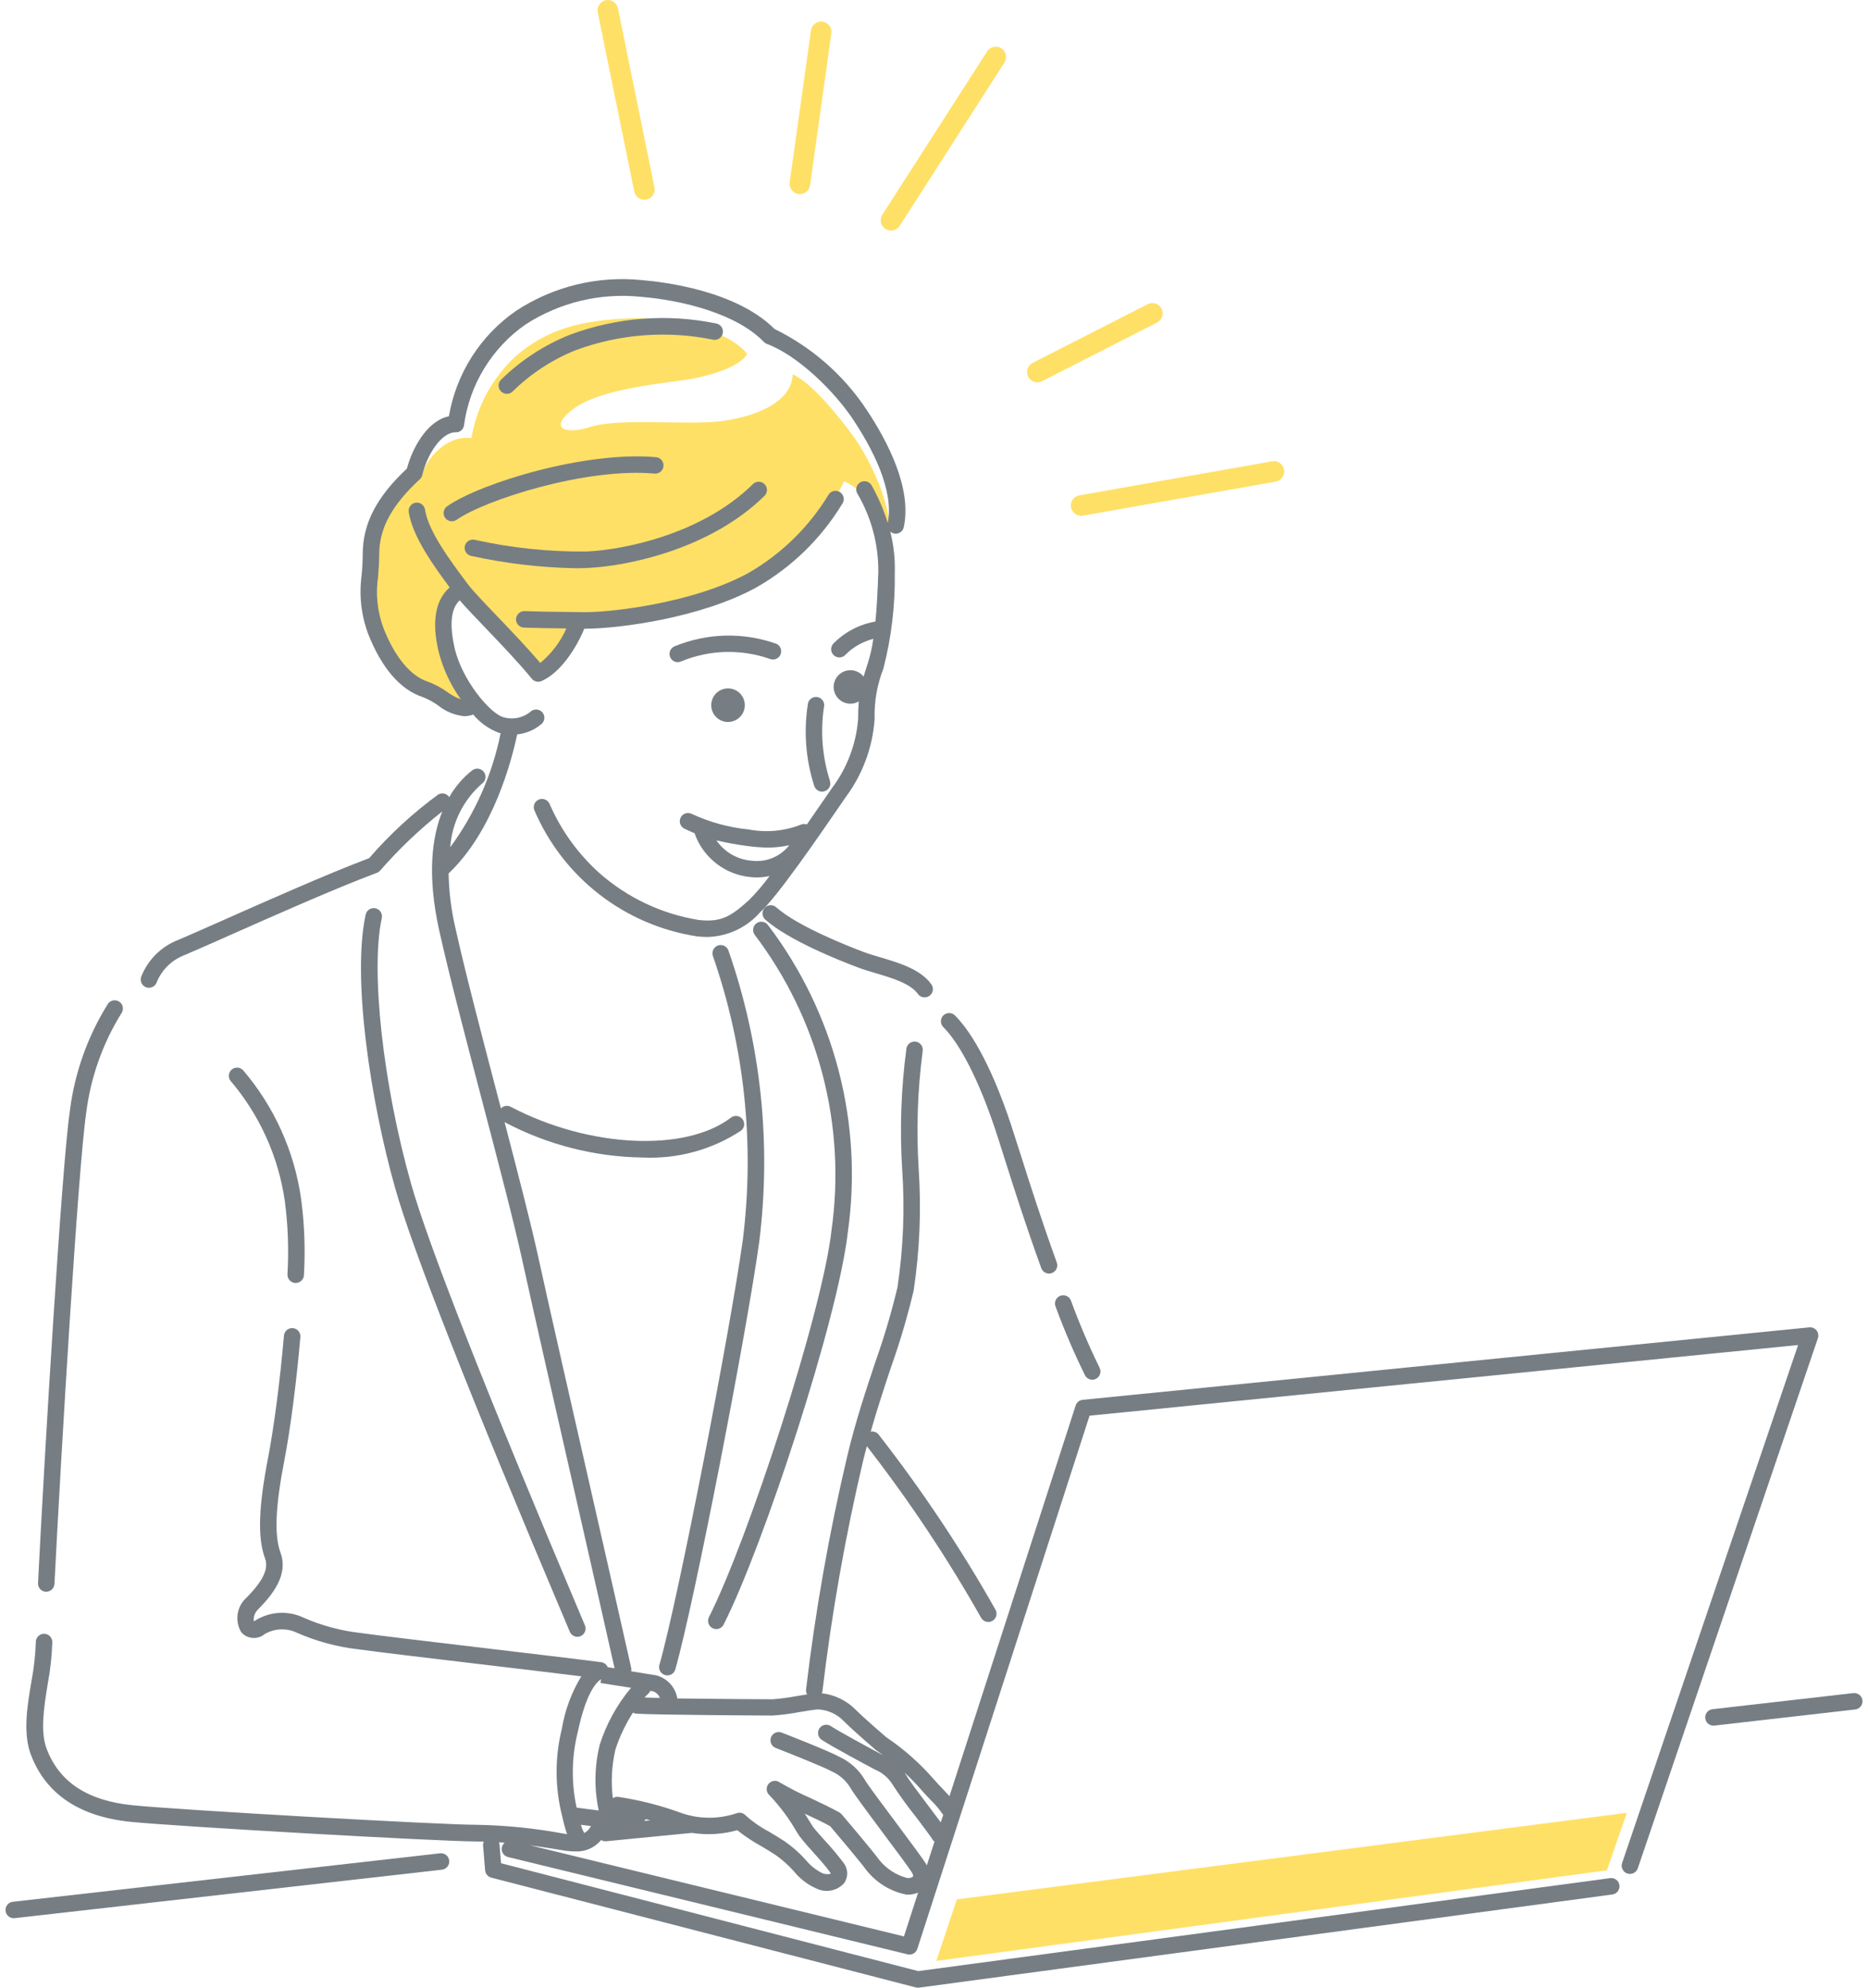 <svg width="235" height="250" viewBox="0 0 235 250" fill="none" xmlns="http://www.w3.org/2000/svg">
<path d="M202.156 235.238C202.443 234.377 204.666 228 204.666 228L120.37 238.894L117.79 246.635L202.156 235.238Z" fill="#FFE066"/>
<path d="M111.627 68.296C112.918 64.71 109.334 57.537 107.324 54.821C105.314 52.104 102.163 48.226 99.725 47.08C99.581 50.666 94.995 52.384 90.837 52.958C86.678 53.532 77.935 52.528 74.351 53.675C70.767 54.823 69.047 53.675 72.199 51.382C75.351 49.089 81.946 48.371 86.105 47.796C88.758 47.437 93.13 46.22 93.994 44.498C91.557 41.488 84.532 39.768 78.798 40.055C73.064 40.342 68.907 41.346 64.892 44.785C61.941 47.515 59.975 51.144 59.302 55.108C56.219 54.678 53.564 57.688 52.994 59.981C50.679 61.678 48.85 63.952 47.69 66.576C47.151 68.734 46.862 70.947 46.829 73.171C46.442 76.076 47.103 79.024 48.694 81.486C49.509 83.248 50.865 84.704 52.563 85.644C54.428 86.503 56.291 89.37 59.018 88.654C56.725 83.923 56.008 82.777 55.721 80.482C55.434 78.187 55.291 75.461 57.442 73.745C61.885 78.332 65.69 82.834 67.691 84.697C69.84 83.022 71.459 80.762 72.353 78.188C80.811 77.615 85.613 76.828 90.415 74.891C97.313 72.299 102.958 67.166 106.194 60.546C108.719 61.543 111.05 65.285 111.627 68.296Z" fill="#FFE066"/>
<path d="M81.06 25.124C80.761 25.123 80.472 25.02 80.241 24.831C80.009 24.642 79.85 24.378 79.791 24.085L75.197 1.554C75.128 1.217 75.197 0.867 75.386 0.58C75.576 0.294 75.871 0.094 76.208 0.026C76.545 -0.042 76.895 0.026 77.181 0.215C77.468 0.405 77.667 0.701 77.736 1.037L82.332 23.567C82.37 23.756 82.365 23.95 82.319 24.137C82.273 24.323 82.185 24.497 82.064 24.646C81.942 24.795 81.789 24.915 81.616 24.997C81.442 25.08 81.252 25.123 81.06 25.124Z" fill="#FFE066"/>
<path d="M112.093 29.004C111.845 29.005 111.602 28.934 111.394 28.799C111.25 28.708 111.126 28.588 111.029 28.448C110.931 28.308 110.862 28.151 110.826 27.984C110.79 27.817 110.787 27.645 110.817 27.478C110.847 27.31 110.91 27.15 111.003 27.006L124.2 6.436C124.389 6.157 124.681 5.962 125.012 5.894C125.343 5.826 125.688 5.89 125.972 6.073C126.257 6.255 126.459 6.541 126.535 6.87C126.612 7.2 126.557 7.546 126.382 7.835L113.185 28.407C113.068 28.59 112.906 28.741 112.715 28.845C112.524 28.95 112.31 29.004 112.093 29.004Z" fill="#FFE066"/>
<path d="M130.506 48.09C130.215 48.09 129.932 47.992 129.703 47.812C129.475 47.631 129.313 47.38 129.245 47.096C129.177 46.813 129.206 46.516 129.328 46.251C129.449 45.986 129.657 45.771 129.916 45.638L144.37 38.265C144.522 38.185 144.688 38.136 144.859 38.121C145.03 38.106 145.202 38.125 145.366 38.177C145.529 38.229 145.681 38.313 145.812 38.424C145.943 38.535 146.05 38.671 146.128 38.824C146.206 38.976 146.253 39.143 146.266 39.314C146.279 39.485 146.258 39.657 146.204 39.82C146.15 39.983 146.064 40.134 145.952 40.263C145.839 40.393 145.702 40.499 145.548 40.575L131.094 47.948C130.912 48.041 130.711 48.09 130.506 48.09Z" fill="#FFE066"/>
<path d="M100.627 24.417C100.567 24.418 100.507 24.413 100.447 24.405C100.107 24.357 99.8 24.176 99.593 23.902C99.385 23.627 99.296 23.282 99.343 22.942L102.02 3.828C102.043 3.659 102.1 3.497 102.186 3.35C102.272 3.204 102.386 3.075 102.522 2.973C102.658 2.87 102.813 2.796 102.977 2.753C103.142 2.71 103.314 2.7 103.482 2.724C103.651 2.747 103.813 2.804 103.959 2.89C104.106 2.976 104.234 3.091 104.337 3.226C104.439 3.362 104.514 3.517 104.557 3.682C104.599 3.846 104.609 4.018 104.586 4.186L101.91 23.3C101.867 23.61 101.713 23.894 101.477 24.099C101.241 24.304 100.939 24.417 100.627 24.417Z" fill="#FFE066"/>
<path d="M136.012 64.875C135.688 64.874 135.376 64.753 135.137 64.534C134.898 64.314 134.75 64.014 134.722 63.691C134.694 63.368 134.788 63.046 134.985 62.789C135.183 62.532 135.469 62.358 135.788 62.302L160.031 58.022C160.199 57.99 160.372 57.993 160.539 58.029C160.707 58.065 160.865 58.134 161.005 58.231C161.146 58.329 161.266 58.453 161.358 58.598C161.451 58.742 161.513 58.903 161.543 59.071C161.573 59.24 161.569 59.413 161.531 59.58C161.494 59.747 161.424 59.905 161.325 60.044C161.226 60.184 161.101 60.303 160.956 60.394C160.811 60.485 160.65 60.547 160.481 60.575L136.238 64.857C136.164 64.869 136.088 64.875 136.012 64.875Z" fill="#FFE066"/>
<path d="M83.959 210.722C84.185 210.722 84.404 210.649 84.584 210.513C84.764 210.377 84.894 210.186 84.956 209.969C87.375 201.506 93.943 167.515 95.505 156.267C97.063 143.904 95.743 131.348 91.65 119.579C91.608 119.449 91.541 119.329 91.452 119.226C91.364 119.122 91.256 119.037 91.135 118.975C91.013 118.913 90.881 118.876 90.746 118.865C90.61 118.854 90.473 118.87 90.344 118.912C90.214 118.954 90.094 119.022 89.991 119.11C89.887 119.198 89.802 119.306 89.74 119.428C89.678 119.549 89.641 119.681 89.63 119.817C89.619 119.953 89.636 120.089 89.678 120.219C93.669 131.691 94.958 143.93 93.443 155.982C91.888 167.179 85.358 200.988 82.955 209.399C82.918 209.531 82.907 209.668 82.922 209.804C82.938 209.939 82.981 210.071 83.047 210.19C83.114 210.309 83.204 210.414 83.311 210.499C83.418 210.583 83.541 210.646 83.673 210.683C83.766 210.709 83.862 210.723 83.959 210.722Z" fill="#767E84"/>
<path d="M116.323 125.445C116.513 125.445 116.7 125.393 116.863 125.293C117.025 125.194 117.158 125.052 117.245 124.882C117.332 124.713 117.371 124.523 117.357 124.333C117.344 124.143 117.278 123.96 117.167 123.805C115.81 121.906 113.101 121.103 110.712 120.398C109.975 120.179 109.278 119.973 108.695 119.754C106.789 119.037 100.357 116.527 97.646 114.11C97.441 113.928 97.171 113.835 96.898 113.852C96.624 113.869 96.368 113.993 96.186 114.198C96.004 114.403 95.91 114.672 95.925 114.946C95.941 115.219 96.065 115.476 96.269 115.659C99.167 118.235 105.414 120.739 107.969 121.696C108.621 121.942 109.351 122.157 110.121 122.386C112.19 123 114.537 123.695 115.478 125.017C115.575 125.15 115.702 125.259 115.849 125.333C115.996 125.408 116.158 125.446 116.323 125.445Z" fill="#767E84"/>
<path d="M137.406 173.532C137.573 173.533 137.737 173.492 137.885 173.414C138.005 173.351 138.113 173.265 138.2 173.161C138.287 173.056 138.353 172.936 138.394 172.806C138.435 172.676 138.45 172.539 138.438 172.404C138.426 172.268 138.387 172.136 138.324 172.016C136.983 169.276 135.786 166.469 134.738 163.604C134.692 163.473 134.62 163.353 134.527 163.25C134.433 163.148 134.32 163.065 134.194 163.007C134.068 162.948 133.932 162.916 133.794 162.911C133.655 162.907 133.517 162.93 133.387 162.979C133.258 163.029 133.139 163.104 133.039 163.2C132.939 163.296 132.86 163.411 132.805 163.539C132.75 163.666 132.721 163.803 132.72 163.942C132.719 164.081 132.746 164.218 132.799 164.347C133.88 167.285 135.113 170.165 136.495 172.975C136.582 173.142 136.713 173.282 136.873 173.38C137.034 173.478 137.218 173.531 137.406 173.532Z" fill="#767E84"/>
<path d="M131.965 160.181C132.088 160.181 132.209 160.16 132.324 160.118C132.452 160.072 132.57 160.001 132.67 159.909C132.771 159.817 132.853 159.707 132.91 159.584C132.968 159.46 133.001 159.327 133.007 159.191C133.013 159.055 132.993 158.919 132.946 158.791C130.965 153.311 129.553 148.864 128.42 145.289C127.947 143.797 127.524 142.483 127.151 141.344C125.021 134.95 122.53 130.112 120.138 127.717C120.042 127.621 119.927 127.544 119.802 127.492C119.676 127.44 119.541 127.413 119.405 127.413C119.269 127.413 119.134 127.44 119.008 127.492C118.882 127.544 118.768 127.621 118.671 127.717C118.575 127.813 118.499 127.927 118.446 128.053C118.394 128.179 118.368 128.314 118.368 128.45C118.368 128.586 118.394 128.721 118.446 128.847C118.499 128.973 118.575 129.087 118.671 129.184C120.809 131.319 123.183 135.997 125.184 141.997C125.56 143.127 125.975 144.432 126.439 145.913C127.578 149.499 128.994 153.982 130.992 159.494C131.064 159.694 131.196 159.868 131.37 159.991C131.544 160.114 131.752 160.18 131.965 160.181Z" fill="#767E84"/>
<path d="M5.819 200.197C6.085 200.196 6.34 200.093 6.532 199.91C6.724 199.727 6.839 199.477 6.852 199.212C7.688 182.61 9.852 146.675 10.836 140.041C11.385 135.572 12.898 131.277 15.27 127.451C15.431 127.228 15.496 126.95 15.451 126.678C15.406 126.407 15.255 126.165 15.032 126.004C14.809 125.844 14.53 125.779 14.259 125.824C13.988 125.869 13.745 126.019 13.585 126.243C11.024 130.339 9.386 134.944 8.785 139.738C7.792 146.444 5.618 182.481 4.783 199.115C4.776 199.251 4.795 199.387 4.841 199.516C4.887 199.644 4.957 199.762 5.048 199.863C5.14 199.964 5.25 200.046 5.373 200.105C5.496 200.163 5.629 200.197 5.765 200.204L5.819 200.197Z" fill="#767E84"/>
<path d="M72.635 205.868C72.805 205.867 72.972 205.824 73.122 205.744C73.272 205.663 73.399 205.546 73.493 205.405C73.588 205.263 73.645 205.1 73.662 204.931C73.679 204.762 73.653 204.591 73.589 204.434L73.296 203.745C61.136 175.011 53.87 156.533 51.697 148.828C48.181 136.368 46.603 122.045 48.023 115.513C48.057 115.378 48.064 115.237 48.043 115.099C48.022 114.961 47.973 114.829 47.9 114.71C47.826 114.592 47.73 114.489 47.616 114.409C47.502 114.328 47.373 114.271 47.237 114.242C47.1 114.212 46.959 114.211 46.822 114.237C46.685 114.263 46.555 114.316 46.439 114.394C46.323 114.472 46.224 114.572 46.148 114.689C46.072 114.805 46.019 114.936 45.995 115.074C44.288 122.927 46.567 138.283 49.699 149.391C51.896 157.179 59.192 175.739 71.396 204.552L71.686 205.242C71.767 205.427 71.899 205.585 72.068 205.696C72.236 205.807 72.433 205.867 72.635 205.868Z" fill="#767E84"/>
<path d="M90.11 204.897C90.301 204.897 90.489 204.844 90.653 204.744C90.816 204.643 90.948 204.5 91.035 204.328C96.045 194.447 105.464 165.74 106.663 154.951C107.62 148.174 107.225 141.274 105.502 134.651C103.778 128.027 100.76 121.81 96.622 116.358C96.461 116.135 96.218 115.985 95.947 115.942C95.675 115.898 95.397 115.963 95.174 116.124C94.951 116.285 94.801 116.528 94.757 116.8C94.713 117.071 94.779 117.349 94.94 117.572C98.924 122.82 101.83 128.804 103.489 135.18C105.149 141.556 105.529 148.197 104.609 154.721C103.461 165.046 94.061 193.787 89.188 203.391C89.126 203.512 89.089 203.644 89.078 203.78C89.068 203.916 89.084 204.053 89.126 204.182C89.169 204.311 89.236 204.431 89.325 204.534C89.414 204.638 89.522 204.723 89.644 204.784C89.788 204.858 89.948 204.897 90.11 204.897Z" fill="#767E84"/>
<path d="M85.285 83.275C85.445 83.275 85.604 83.237 85.747 83.166C89.285 81.713 93.232 81.609 96.841 82.873C97.089 82.976 97.367 82.978 97.617 82.88C97.867 82.782 98.069 82.59 98.181 82.346C98.293 82.102 98.306 81.824 98.217 81.571C98.129 81.317 97.945 81.108 97.705 80.987C93.52 79.484 88.925 79.6 84.82 81.312C84.606 81.413 84.433 81.585 84.331 81.799C84.228 82.012 84.202 82.255 84.256 82.485C84.31 82.716 84.442 82.921 84.629 83.067C84.817 83.212 85.048 83.289 85.285 83.284V83.275Z" fill="#767E84"/>
<path d="M103.422 99.57C103.584 99.569 103.744 99.53 103.889 99.457C104.034 99.383 104.16 99.276 104.256 99.145C104.352 99.014 104.416 98.863 104.443 98.703C104.47 98.542 104.459 98.378 104.412 98.223C103.458 95.242 103.197 92.083 103.648 88.987C103.686 88.856 103.699 88.719 103.684 88.584C103.669 88.448 103.628 88.317 103.563 88.197C103.498 88.078 103.41 87.972 103.304 87.887C103.197 87.801 103.075 87.738 102.945 87.699C102.814 87.661 102.677 87.649 102.542 87.663C102.406 87.678 102.275 87.719 102.156 87.784C102.036 87.849 101.931 87.938 101.845 88.044C101.76 88.15 101.696 88.271 101.657 88.402C101.081 91.894 101.347 95.473 102.432 98.841C102.498 99.052 102.63 99.237 102.808 99.368C102.986 99.499 103.201 99.569 103.422 99.57Z" fill="#767E84"/>
<path d="M89.473 88.695C89.473 88.276 89.597 87.868 89.829 87.52C90.062 87.172 90.392 86.901 90.779 86.741C91.165 86.581 91.59 86.54 92 86.621C92.41 86.703 92.787 86.904 93.083 87.2C93.378 87.496 93.579 87.873 93.661 88.283C93.742 88.694 93.7 89.119 93.54 89.505C93.379 89.891 93.108 90.221 92.76 90.453C92.412 90.685 92.004 90.809 91.585 90.809C91.025 90.808 90.488 90.585 90.092 90.189C89.696 89.792 89.473 89.255 89.473 88.695ZM91.548 88.695L91.585 88.657C91.58 88.656 91.575 88.657 91.57 88.659C91.565 88.66 91.56 88.663 91.556 88.667C91.553 88.67 91.549 88.674 91.547 88.679C91.545 88.684 91.544 88.689 91.544 88.695H91.548Z" fill="#767E84"/>
<path d="M72.428 71.468C72.907 71.468 73.377 71.458 73.837 71.44C78.939 71.223 89.385 69.066 96.177 62.361C96.274 62.266 96.351 62.152 96.404 62.026C96.457 61.901 96.485 61.767 96.486 61.63C96.487 61.494 96.461 61.359 96.41 61.233C96.358 61.107 96.283 60.992 96.187 60.895C96.092 60.799 95.978 60.721 95.852 60.669C95.727 60.616 95.593 60.588 95.456 60.587C95.32 60.586 95.185 60.612 95.059 60.663C94.933 60.715 94.818 60.79 94.721 60.886C88.379 67.147 78.555 69.162 73.742 69.367C69.035 69.41 64.338 68.917 59.742 67.898C59.475 67.832 59.193 67.873 58.957 68.015C58.721 68.156 58.551 68.385 58.484 68.652C58.417 68.919 58.459 69.201 58.601 69.437C58.742 69.673 58.971 69.843 59.238 69.91C63.572 70.869 67.99 71.391 72.428 71.468Z" fill="#767E84"/>
<path d="M56.846 65.56C57.057 65.562 57.265 65.5 57.44 65.381C61.026 62.87 73.722 58.789 82.347 59.568C82.621 59.591 82.893 59.505 83.104 59.328C83.314 59.151 83.446 58.898 83.47 58.624C83.493 58.35 83.407 58.078 83.231 57.868C83.054 57.657 82.8 57.526 82.526 57.502C73.74 56.709 60.516 60.704 56.247 63.679C56.067 63.806 55.931 63.986 55.86 64.195C55.789 64.404 55.787 64.63 55.853 64.84C55.919 65.05 56.05 65.234 56.228 65.365C56.406 65.496 56.62 65.567 56.841 65.567L56.846 65.56Z" fill="#767E84"/>
<path d="M63.764 49.535C63.9 49.536 64.035 49.509 64.161 49.457C64.287 49.405 64.401 49.329 64.497 49.232C66.78 46.989 69.487 45.221 72.459 44.032C77.975 42 83.949 41.547 89.708 42.725C89.972 42.778 90.245 42.726 90.472 42.581C90.698 42.435 90.859 42.208 90.921 41.947C90.983 41.685 90.941 41.41 90.804 41.178C90.667 40.947 90.446 40.778 90.187 40.706C84.006 39.411 77.584 39.9 71.67 42.115C68.444 43.406 65.508 45.325 63.031 47.76C62.886 47.905 62.787 48.09 62.746 48.291C62.706 48.492 62.727 48.701 62.806 48.89C62.884 49.08 63.017 49.242 63.188 49.356C63.358 49.469 63.559 49.53 63.764 49.53V49.535Z" fill="#767E84"/>
<path d="M37.201 161.363C37.47 161.363 37.728 161.259 37.922 161.072C38.115 160.886 38.228 160.631 38.238 160.363C38.423 157.162 38.303 153.95 37.879 150.772C37.032 144.807 34.506 139.206 30.596 134.623C30.419 134.425 30.173 134.302 29.908 134.28C29.643 134.258 29.381 134.339 29.174 134.505C28.966 134.672 28.831 134.911 28.796 135.174C28.76 135.437 28.827 135.704 28.982 135.919C32.665 140.235 35.044 145.509 35.84 151.127C36.236 154.164 36.344 157.233 36.163 160.291C36.158 160.427 36.18 160.563 36.228 160.691C36.275 160.819 36.347 160.936 36.44 161.036C36.533 161.136 36.645 161.217 36.769 161.274C36.893 161.33 37.027 161.362 37.164 161.367L37.201 161.363Z" fill="#767E84"/>
<path d="M215.568 217.034C215.608 217.034 215.647 217.034 215.688 217.034L233.389 215.008C233.663 214.977 233.912 214.838 234.083 214.623C234.254 214.407 234.333 214.133 234.301 213.86C234.27 213.586 234.131 213.337 233.916 213.166C233.7 212.995 233.426 212.916 233.153 212.948L215.451 214.974C215.186 215.001 214.941 215.129 214.768 215.332C214.595 215.535 214.507 215.797 214.522 216.063C214.537 216.33 214.654 216.58 214.849 216.762C215.044 216.944 215.301 217.044 215.568 217.041V217.034Z" fill="#767E84"/>
<path d="M1.738 241.255C1.779 241.255 1.817 241.255 1.858 241.255L55.597 235.159C55.732 235.143 55.863 235.101 55.982 235.036C56.101 234.97 56.206 234.881 56.291 234.774C56.376 234.668 56.439 234.546 56.477 234.415C56.514 234.284 56.526 234.147 56.51 234.012C56.495 233.877 56.453 233.746 56.387 233.627C56.321 233.507 56.233 233.403 56.126 233.318C56.02 233.233 55.898 233.17 55.767 233.132C55.636 233.095 55.499 233.083 55.364 233.098L1.623 239.195C1.358 239.222 1.113 239.35 0.94 239.553C0.767 239.755 0.679 240.017 0.693 240.283C0.708 240.549 0.825 240.8 1.02 240.982C1.214 241.164 1.471 241.265 1.738 241.262V241.255Z" fill="#767E84"/>
<path d="M3.926 220.803C5.833 225.697 10.053 228.503 16.477 229.145C22.464 229.742 55.356 231.609 59.927 231.609C60.242 231.609 60.551 231.619 60.861 231.626C60.791 231.779 60.759 231.947 60.77 232.114L61.03 235.239C61.047 235.454 61.132 235.657 61.27 235.821C61.408 235.986 61.594 236.103 61.803 236.158L115.193 249.964C115.278 249.987 115.365 249.999 115.453 249.998C115.5 250.001 115.546 250.001 115.593 249.998L202.84 238.277C203.113 238.24 203.36 238.097 203.526 237.878C203.693 237.66 203.766 237.384 203.73 237.111C203.693 236.839 203.55 236.592 203.331 236.425C203.113 236.259 202.837 236.185 202.564 236.222L115.518 247.915L63.034 234.346L62.837 231.955C62.824 231.874 62.801 231.795 62.769 231.72C63.016 231.736 63.257 231.756 63.499 231.773C63.324 231.909 63.198 232.098 63.14 232.311C63.075 232.579 63.119 232.861 63.262 233.096C63.405 233.332 63.635 233.501 63.902 233.567L114.169 245.806C114.249 245.827 114.332 245.837 114.415 245.837C114.634 245.836 114.847 245.766 115.024 245.638C115.201 245.509 115.333 245.327 115.401 245.119L137.069 178.058L226.206 169.17L204.067 234.32C203.978 234.581 203.998 234.867 204.12 235.115C204.242 235.362 204.458 235.551 204.72 235.639C204.981 235.728 205.267 235.709 205.515 235.586C205.762 235.464 205.951 235.248 206.039 234.987L228.697 168.313C228.752 168.149 228.766 167.974 228.737 167.804C228.708 167.634 228.637 167.473 228.53 167.337C228.423 167.202 228.284 167.095 228.125 167.026C227.966 166.958 227.793 166.931 227.621 166.947L136.204 176.063C136.003 176.083 135.812 176.162 135.655 176.289C135.498 176.417 135.382 176.587 135.32 176.78L119.448 225.91C119.177 225.607 118.889 225.3 118.587 224.987C118.238 224.628 117.87 224.244 117.526 223.844C115.754 221.8 113.72 219.998 111.478 218.485C111.134 218.191 108.743 216.134 107.639 215.028C106.496 213.882 105 213.156 103.393 212.968C103.428 212.887 103.452 212.802 103.465 212.715C104.628 202.911 106.348 193.18 108.618 183.572C108.754 183 108.907 182.451 109.052 181.894C114.361 188.727 119.165 195.939 123.425 203.472C123.491 203.59 123.581 203.695 123.687 203.779C123.794 203.864 123.917 203.927 124.048 203.964C124.179 204.001 124.316 204.012 124.451 203.996C124.586 203.98 124.717 203.938 124.836 203.871C124.955 203.805 125.06 203.716 125.144 203.609C125.229 203.502 125.291 203.38 125.328 203.249C125.366 203.118 125.376 202.98 125.361 202.845C125.345 202.71 125.302 202.579 125.236 202.46C120.877 194.748 115.951 187.37 110.499 180.387C110.381 180.255 110.231 180.156 110.063 180.099C109.895 180.042 109.715 180.03 109.541 180.063C110.338 177.25 111.22 174.58 112.086 171.98C113.209 168.823 114.16 165.608 114.935 162.349C115.704 157.277 115.917 152.136 115.571 147.018C115.263 142.081 115.432 137.126 116.073 132.222C116.098 132.088 116.095 131.95 116.066 131.817C116.038 131.684 115.983 131.558 115.905 131.446C115.828 131.334 115.729 131.239 115.614 131.165C115.5 131.092 115.372 131.041 115.238 131.017C115.104 130.993 114.967 130.995 114.834 131.024C114.7 131.053 114.574 131.107 114.462 131.185C114.351 131.263 114.255 131.362 114.181 131.476C114.108 131.591 114.057 131.718 114.033 131.852C113.359 136.897 113.179 141.995 113.495 147.074C113.839 152.03 113.641 157.008 112.903 161.92C112.142 165.102 111.211 168.241 110.115 171.323C108.939 174.852 107.605 178.854 106.599 183.093C104.307 192.798 102.571 202.626 101.399 212.528C101.386 212.733 101.435 212.937 101.541 213.113C101.15 213.172 100.727 213.242 100.286 213.314C99.272 213.506 98.249 213.643 97.221 213.726C96.346 213.726 89.957 213.69 85.207 213.622C85.095 212.926 84.78 212.278 84.302 211.76C83.823 211.241 83.203 210.876 82.518 210.708C82.039 210.628 80.725 210.418 79.405 210.208C79.437 210.065 79.437 209.916 79.405 209.772C78.638 206.321 76.861 198.51 74.892 189.857C72.121 177.676 68.975 163.873 67.719 158.119C66.794 153.886 65.209 147.777 63.477 141.137C68.839 143.98 74.802 145.505 80.87 145.586C85.224 145.79 89.531 144.619 93.181 142.238C93.295 142.158 93.392 142.055 93.465 141.937C93.538 141.818 93.587 141.686 93.608 141.549C93.629 141.411 93.623 141.271 93.588 141.136C93.554 141.001 93.493 140.874 93.408 140.763C93.324 140.652 93.218 140.56 93.097 140.491C92.976 140.422 92.842 140.378 92.704 140.362C92.566 140.346 92.425 140.357 92.292 140.397C92.158 140.436 92.034 140.502 91.926 140.59C86.188 144.958 74.031 144.356 64.236 139.2C64.038 139.099 63.812 139.064 63.593 139.101C63.374 139.139 63.172 139.247 63.02 139.408L62.647 137.987C60.608 130.214 58.499 122.175 57.268 116.613C56.756 114.395 56.477 112.129 56.436 109.853C62.064 104.544 64.381 95.613 65.061 92.371C66.208 92.253 67.291 91.784 68.161 91.026C68.355 90.841 68.47 90.588 68.482 90.32C68.494 90.052 68.401 89.79 68.224 89.588C68.047 89.387 67.799 89.262 67.532 89.239C67.265 89.217 66.999 89.299 66.791 89.468C66.322 89.87 65.76 90.149 65.157 90.278C64.553 90.407 63.926 90.383 63.334 90.208C61.659 89.763 58.093 85.507 57.189 81.487C56.371 77.854 57.009 76.287 57.829 75.505C58.607 76.401 59.758 77.605 61.042 78.946C63.04 81.033 65.304 83.4 66.902 85.367C67.045 85.542 67.241 85.666 67.461 85.719C67.681 85.773 67.912 85.754 68.119 85.665C70.59 84.589 72.59 81.325 73.499 79.079C78.071 79.079 88.358 77.644 95.195 73.862C99.617 71.33 103.323 67.715 105.966 63.359C106.043 63.246 106.098 63.12 106.126 62.987C106.154 62.854 106.156 62.716 106.132 62.582C106.107 62.448 106.056 62.321 105.982 62.206C105.908 62.092 105.812 61.993 105.7 61.916C105.587 61.839 105.461 61.785 105.328 61.756C105.195 61.728 105.057 61.726 104.923 61.751C104.789 61.775 104.661 61.826 104.547 61.9C104.433 61.974 104.334 62.07 104.257 62.182C101.787 66.266 98.325 69.658 94.192 72.044C87.167 75.925 76.217 77.147 72.835 76.988H72.819H72.805L70.474 76.957C68.768 76.936 67.425 76.92 65.991 76.862C65.718 76.858 65.453 76.959 65.253 77.145C65.052 77.33 64.931 77.586 64.915 77.859C64.905 78.134 65.004 78.401 65.191 78.603C65.377 78.805 65.636 78.924 65.91 78.935C67.372 78.993 68.799 79.01 70.452 79.03L71.254 79.041C70.508 80.724 69.382 82.211 67.963 83.384C66.377 81.508 64.358 79.398 62.552 77.51C60.892 75.776 59.459 74.282 58.862 73.482L58.345 72.787C56.563 70.388 53.863 66.76 53.465 64.074C53.419 63.807 53.27 63.569 53.05 63.41C52.831 63.251 52.558 63.185 52.29 63.225C52.022 63.265 51.78 63.408 51.617 63.624C51.453 63.841 51.381 64.112 51.415 64.381C51.885 67.522 54.666 71.311 56.57 73.884C53.899 76.215 54.842 80.459 55.177 81.953C55.727 84.112 56.676 86.15 57.972 87.962C57.36 87.733 56.782 87.419 56.256 87.029C55.506 86.49 54.685 86.054 53.818 85.734C51.648 85.032 49.661 82.627 48.227 78.962C47.467 76.891 47.241 74.663 47.571 72.482C47.637 71.616 47.705 70.719 47.705 69.738C47.705 66.457 49.283 63.54 52.819 60.275C52.971 60.134 53.078 59.952 53.126 59.751C53.741 57.131 55.536 54.359 57.323 54.372C57.575 54.384 57.821 54.302 58.015 54.142C58.209 53.981 58.337 53.755 58.372 53.506C58.713 50.97 59.576 48.532 60.908 46.347C62.241 44.162 64.012 42.278 66.111 40.814C70.408 38.031 75.528 36.802 80.621 37.33C85.883 37.759 92.712 39.482 96.097 43.009C96.206 43.122 96.339 43.209 96.486 43.264C100.37 44.698 104.955 49.211 107.296 52.724C109.753 56.41 112.496 61.65 111.684 65.772C111.177 64.133 110.498 62.552 109.658 61.056C109.524 60.816 109.3 60.639 109.036 60.564C108.771 60.489 108.488 60.522 108.248 60.656C108.007 60.789 107.83 61.013 107.755 61.278C107.68 61.542 107.713 61.826 107.847 62.066C109.624 65.071 110.539 68.508 110.49 71.999C110.409 74.35 110.311 76.391 110.131 78.175C108.115 78.522 106.259 79.497 104.827 80.96C104.735 81.062 104.664 81.181 104.619 81.311C104.573 81.44 104.554 81.578 104.562 81.715C104.57 81.852 104.606 81.986 104.666 82.11C104.727 82.233 104.811 82.343 104.914 82.434C105.018 82.524 105.138 82.593 105.269 82.637C105.399 82.68 105.537 82.698 105.674 82.687C105.811 82.677 105.945 82.64 106.067 82.577C106.19 82.515 106.298 82.429 106.387 82.324C107.349 81.367 108.55 80.686 109.866 80.352C109.717 81.407 109.48 82.448 109.158 83.464C108.955 84.076 108.788 84.605 108.643 85.103C108.423 84.821 108.134 84.6 107.804 84.46C107.474 84.32 107.114 84.267 106.758 84.305C106.402 84.343 106.062 84.471 105.769 84.676C105.476 84.882 105.24 85.159 105.084 85.482C104.928 85.804 104.856 86.161 104.876 86.518C104.896 86.876 105.006 87.222 105.197 87.525C105.388 87.828 105.653 88.078 105.967 88.25C106.281 88.422 106.634 88.512 106.992 88.51C107.359 88.508 107.72 88.409 108.037 88.221C107.98 88.881 107.951 89.599 107.951 90.47C107.7 93.599 106.565 96.593 104.678 99.102L103.811 100.357C103.181 101.271 102.376 102.439 101.503 103.696C101.279 103.615 101.035 103.615 100.811 103.696C98.705 104.535 96.402 104.753 94.176 104.323C91.697 104.077 89.278 103.415 87.019 102.365C86.897 102.304 86.764 102.268 86.628 102.258C86.493 102.248 86.356 102.265 86.227 102.308C86.098 102.351 85.978 102.419 85.875 102.508C85.772 102.598 85.688 102.706 85.627 102.828C85.566 102.95 85.53 103.082 85.52 103.218C85.51 103.354 85.527 103.49 85.57 103.619C85.613 103.749 85.681 103.868 85.77 103.971C85.859 104.074 85.968 104.158 86.09 104.219C86.516 104.433 86.943 104.619 87.37 104.791C87.894 106.294 88.84 107.614 90.094 108.594C91.348 109.574 92.857 110.173 94.442 110.319C94.706 110.346 94.971 110.359 95.236 110.359C95.766 110.355 96.295 110.295 96.812 110.18C96.032 111.25 95.171 112.258 94.237 113.197C91.976 115.234 90.764 116.032 87.901 115.708C83.248 114.958 78.904 112.902 75.374 109.78C72.705 107.376 70.583 104.428 69.149 101.135C69.098 101.009 69.023 100.894 68.928 100.796C68.833 100.699 68.719 100.621 68.594 100.567C68.469 100.514 68.334 100.485 68.198 100.484C68.062 100.482 67.927 100.507 67.8 100.558C67.674 100.608 67.559 100.684 67.461 100.779C67.364 100.874 67.286 100.987 67.232 101.112C67.179 101.238 67.15 101.372 67.149 101.508C67.147 101.645 67.172 101.78 67.223 101.906C69.002 106.069 71.813 109.71 75.389 112.485C78.966 115.26 83.19 117.079 87.664 117.77C88.11 117.821 88.558 117.847 89.007 117.848C90.264 117.816 91.501 117.523 92.64 116.988C93.779 116.454 94.795 115.689 95.623 114.743C97.755 112.822 102.81 105.471 105.525 101.523L106.387 100.267C108.514 97.412 109.779 94.007 110.031 90.456C109.962 88.284 110.337 86.12 111.132 84.097C112.143 80.162 112.626 76.109 112.566 72.046C112.62 70.295 112.428 68.545 111.998 66.846C112.127 66.973 112.289 67.063 112.466 67.104C112.735 67.162 113.015 67.11 113.246 66.961C113.477 66.812 113.64 66.577 113.698 66.308C114.736 61.458 111.725 55.604 109.027 51.546C106.138 47.184 102.136 43.673 97.434 41.377C92.622 36.549 83.501 35.46 80.795 35.236C75.196 34.65 69.567 36.027 64.87 39.131C62.663 40.667 60.784 42.628 59.342 44.898C57.901 47.169 56.925 49.703 56.473 52.355C53.719 52.93 51.871 56.369 51.191 58.932C47.352 62.539 45.632 65.873 45.632 69.706C45.632 70.603 45.568 71.463 45.503 72.292C45.152 74.784 45.425 77.324 46.298 79.685C47.987 84.002 50.368 86.766 53.181 87.675C53.87 87.942 54.521 88.297 55.12 88.731C56.06 89.491 57.203 89.959 58.406 90.079C58.791 90.075 59.172 90.005 59.532 89.871C60.403 90.92 61.536 91.72 62.815 92.189C62.871 92.204 62.925 92.209 62.98 92.222C61.934 97.407 59.77 102.302 56.64 106.566C56.864 103.481 58.295 100.609 60.623 98.571C60.74 98.492 60.84 98.39 60.916 98.271C60.993 98.152 61.044 98.019 61.068 97.879C61.091 97.74 61.085 97.597 61.051 97.46C61.017 97.322 60.955 97.194 60.869 97.081C60.784 96.968 60.676 96.874 60.553 96.805C60.43 96.736 60.293 96.692 60.153 96.677C60.012 96.662 59.87 96.676 59.735 96.718C59.6 96.76 59.475 96.829 59.367 96.921C58.209 97.838 57.24 98.972 56.517 100.26C56.373 100.039 56.151 99.882 55.896 99.819C55.64 99.756 55.371 99.792 55.141 99.921C51.947 102.257 49.026 104.946 46.436 107.938C41.168 109.927 33.61 113.282 28.068 115.742C25.627 116.817 23.518 117.761 22.33 118.252C21.294 118.666 20.354 119.287 19.569 120.078C18.783 120.869 18.168 121.813 17.761 122.851C17.668 123.11 17.682 123.395 17.8 123.644C17.917 123.893 18.129 124.084 18.387 124.177C18.646 124.27 18.932 124.256 19.18 124.138C19.429 124.021 19.621 123.809 19.713 123.55C20.023 122.785 20.485 122.091 21.071 121.509C21.656 120.927 22.353 120.47 23.12 120.165C24.334 119.661 26.348 118.765 28.905 117.632C34.512 115.145 42.19 111.736 47.41 109.781C47.572 109.719 47.718 109.617 47.833 109.486C50.199 106.773 52.814 104.287 55.641 102.059C54.359 105.25 53.698 110.018 55.254 117.029C56.499 122.629 58.614 130.685 60.658 138.476C62.703 146.267 64.644 153.671 65.708 158.528C66.963 164.278 70.106 178.089 72.88 190.266C74.788 198.648 76.511 206.224 77.314 209.826L76.45 209.69C76.381 209.523 76.27 209.377 76.127 209.267C75.984 209.157 75.815 209.086 75.636 209.062C72.72 208.682 66.651 207.96 60.78 207.269C54.221 206.489 47.44 205.684 45.471 205.401C42.944 205.129 40.474 204.468 38.148 203.443C37.202 203.002 36.162 202.802 35.12 202.861C34.079 202.92 33.068 203.236 32.177 203.78C32.099 203.833 32.014 203.876 31.924 203.909C31.892 203.626 31.929 203.339 32.031 203.073C32.133 202.806 32.297 202.569 32.511 202.38C34.334 200.522 36.296 198.038 35.294 195.309C34.492 193.125 34.637 189.548 35.767 183.712C36.524 179.812 37.296 173.85 37.788 168.168C37.811 167.894 37.725 167.622 37.549 167.411C37.372 167.201 37.118 167.069 36.844 167.045C36.571 167.021 36.298 167.107 36.088 167.284C35.877 167.461 35.746 167.714 35.722 167.988C35.236 173.61 34.467 179.482 33.732 183.317C32.509 189.631 32.394 193.432 33.346 196.025C33.816 197.303 33.102 198.815 31.031 200.929C30.423 201.462 30.021 202.192 29.898 202.992C29.774 203.791 29.936 204.609 30.355 205.3C30.721 205.716 31.236 205.972 31.788 206.012C32.34 206.052 32.886 205.874 33.309 205.516C33.922 205.162 34.613 204.964 35.321 204.938C36.028 204.911 36.732 205.058 37.37 205.365C39.851 206.454 42.484 207.159 45.177 207.454C47.169 207.741 53.662 208.512 60.535 209.328C65.159 209.876 69.904 210.441 73.129 210.841C71.899 212.86 71.069 215.097 70.685 217.431C69.781 221.067 69.8 224.871 70.741 228.497C70.892 229.239 71.093 229.97 71.341 230.685C71.246 230.673 71.162 230.665 71.062 230.647L70.893 230.62C67.285 229.947 63.626 229.577 59.956 229.514C55.41 229.514 22.674 227.655 16.712 227.059C11.057 226.495 7.517 224.191 5.894 220.029C5.034 217.823 5.525 214.764 6.002 211.806C6.328 210.078 6.521 208.329 6.579 206.572C6.585 206.432 6.562 206.292 6.513 206.161C6.463 206.03 6.388 205.911 6.291 205.81C6.194 205.709 6.078 205.629 5.949 205.574C5.82 205.519 5.682 205.49 5.542 205.49C5.402 205.49 5.263 205.519 5.135 205.574C5.006 205.629 4.89 205.709 4.793 205.81C4.696 205.911 4.62 206.03 4.571 206.161C4.521 206.292 4.499 206.432 4.505 206.572C4.446 208.219 4.262 209.859 3.954 211.478C3.398 214.73 2.861 218.071 3.926 220.803ZM99.288 106.31C98.743 107.011 98.025 107.558 97.206 107.9C96.386 108.242 95.492 108.366 94.61 108.261C93.719 108.198 92.852 107.935 92.076 107.491C91.3 107.047 90.634 106.434 90.128 105.697C91.355 105.99 92.596 106.219 93.847 106.382C94.766 106.52 95.694 106.594 96.624 106.604C97.52 106.602 98.413 106.503 99.288 106.31ZM79.385 212.281C77.624 214.388 76.287 216.816 75.45 219.432C74.778 222.147 74.734 224.979 75.322 227.714L72.54 227.355C71.86 224.229 71.906 220.99 72.674 217.884C73.68 213.179 74.874 211.675 75.62 211.203L75.544 211.68L79.385 212.281ZM74.34 229.674C74.156 230.035 73.874 230.337 73.525 230.543C73.513 230.543 73.504 230.527 73.492 230.522C73.308 230.207 73.173 229.866 73.09 229.511L74.34 229.674ZM83.013 213.554C82.252 213.538 81.591 213.522 81.082 213.506C81.234 213.342 81.388 213.177 81.539 213.046C81.656 212.942 81.747 212.811 81.804 212.665L82.14 212.72C82.34 212.785 82.522 212.894 82.674 213.04C82.826 213.185 82.942 213.364 83.014 213.561L83.013 213.554ZM118.347 229.202C118.014 228.75 117.555 228.143 116.913 227.289C115.848 225.878 114.239 223.746 114.044 223.335C113.968 223.204 113.884 223.076 113.794 222.953C114.553 223.651 115.272 224.392 115.946 225.171C116.316 225.596 116.705 226.001 117.078 226.391C117.617 226.906 118.102 227.475 118.525 228.089C118.564 228.154 118.611 228.214 118.665 228.268L118.347 229.202ZM116.534 234.495C116.163 233.866 114.86 232.114 112.756 229.295C111.117 227.102 109.075 224.373 108.792 223.843C108.048 222.588 106.942 221.588 105.62 220.974C104.365 220.267 98.951 218.153 98.34 217.915C98.084 217.815 97.798 217.821 97.546 217.932C97.294 218.042 97.097 218.248 96.997 218.505C96.897 218.761 96.903 219.046 97.014 219.298C97.124 219.55 97.331 219.748 97.587 219.848C99.213 220.481 103.646 222.243 104.603 222.781C105.579 223.207 106.402 223.92 106.963 224.825C107.296 225.451 108.747 227.404 111.087 230.545C112.64 232.618 114.399 234.971 114.738 235.546C114.856 235.75 114.903 235.932 114.854 236.012C114.806 236.093 114.567 236.233 114.151 236.213C112.767 235.857 111.534 235.067 110.633 233.957C109.848 232.858 106.052 228.39 105.892 228.2C105.814 228.109 105.721 228.032 105.616 227.972C104.601 227.393 103.244 226.755 101.93 226.138C100.604 225.557 99.315 224.899 98.067 224.165C97.847 224.016 97.578 223.957 97.316 224C97.053 224.044 96.817 224.186 96.657 224.399C96.497 224.611 96.425 224.877 96.455 225.141C96.486 225.406 96.617 225.648 96.821 225.819C98.119 227.189 99.251 228.707 100.192 230.342C100.347 230.59 100.47 230.785 100.551 230.906C101.046 231.553 101.574 232.175 102.132 232.769C102.95 233.681 103.967 234.818 104.402 235.458C104.452 235.521 104.487 235.594 104.504 235.672C104.183 235.747 103.847 235.735 103.531 235.637C102.668 235.222 101.909 234.618 101.311 233.87C100.544 233.027 99.686 232.272 98.752 231.619C98.123 231.2 97.433 230.789 96.766 230.393C95.704 229.838 94.715 229.154 93.823 228.354C93.69 228.199 93.515 228.087 93.318 228.031C93.122 227.976 92.913 227.979 92.719 228.042C90.482 228.81 88.055 228.819 85.814 228.065C83.224 227.11 80.545 226.419 77.817 226.005C77.565 225.965 77.308 226.023 77.099 226.168C76.843 224.118 76.954 222.038 77.427 220.027C77.96 218.399 78.699 216.847 79.626 215.406C79.756 215.481 79.901 215.526 80.051 215.537C82.272 215.697 96.35 215.772 97.185 215.772C98.329 215.696 99.467 215.549 100.592 215.331C101.489 215.184 102.416 215.031 102.867 215.001C104.107 215.045 105.281 215.571 106.14 216.466C107.384 217.71 110.029 219.973 110.14 220.068C110.168 220.092 110.198 220.115 110.228 220.136C110.545 220.353 110.839 220.568 111.125 220.782C111.096 220.768 111.073 220.751 111.046 220.737C108.591 219.43 105.412 217.689 104.522 217.099C104.409 217.023 104.282 216.971 104.148 216.945C104.015 216.918 103.877 216.919 103.744 216.945C103.61 216.972 103.483 217.025 103.37 217.101C103.257 217.177 103.16 217.274 103.084 217.388C103.009 217.501 102.957 217.628 102.93 217.762C102.904 217.895 102.904 218.033 102.931 218.166C102.958 218.3 103.011 218.427 103.087 218.54C103.162 218.653 103.26 218.75 103.373 218.826C104.569 219.624 108.801 221.89 110.068 222.566C110.92 222.913 111.649 223.504 112.165 224.266C113.117 225.743 114.145 227.171 115.245 228.542C116.03 229.584 117.001 230.873 117.218 231.2C117.29 231.372 117.41 231.52 117.562 231.628L116.59 234.633C116.572 234.594 116.561 234.549 116.536 234.504L116.534 234.495ZM81.23 228.806C81.422 228.854 81.614 228.906 81.806 228.957L81.04 229.03C81.114 228.968 81.179 228.895 81.232 228.815L81.23 228.806ZM66.676 232.091C68.129 232.283 69.441 232.5 70.513 232.677L70.682 232.706C71.235 232.804 71.795 232.857 72.356 232.864C72.975 232.897 73.593 232.784 74.161 232.535C74.728 232.286 75.229 231.907 75.624 231.429C75.777 231.527 75.954 231.581 76.136 231.585H76.239L87.047 230.531C88.951 230.827 90.895 230.713 92.751 230.196C93.681 230.935 94.672 231.595 95.713 232.168C96.359 232.552 97.026 232.948 97.617 233.344C98.426 233.919 99.169 234.58 99.834 235.317C100.663 236.359 101.753 237.163 102.993 237.648C103.551 237.854 104.16 237.886 104.736 237.738C105.313 237.59 105.831 237.269 106.221 236.819C106.472 236.441 106.597 235.993 106.578 235.539C106.559 235.085 106.397 234.649 106.115 234.293C105.355 233.287 104.543 232.322 103.683 231.4C103.1 230.75 102.443 230.013 102.279 229.771C102.208 229.661 102.1 229.484 101.957 229.258C101.752 228.933 101.507 228.541 101.239 228.112C102.391 228.65 103.57 229.206 104.445 229.697C105.826 231.323 108.39 234.375 108.96 235.175C110.224 236.797 112.032 237.906 114.051 238.297C114.121 238.297 114.189 238.297 114.257 238.297C114.684 238.296 115.107 238.209 115.5 238.04L113.719 243.55L66.676 232.091Z" fill="#767E84"/>
</svg>
